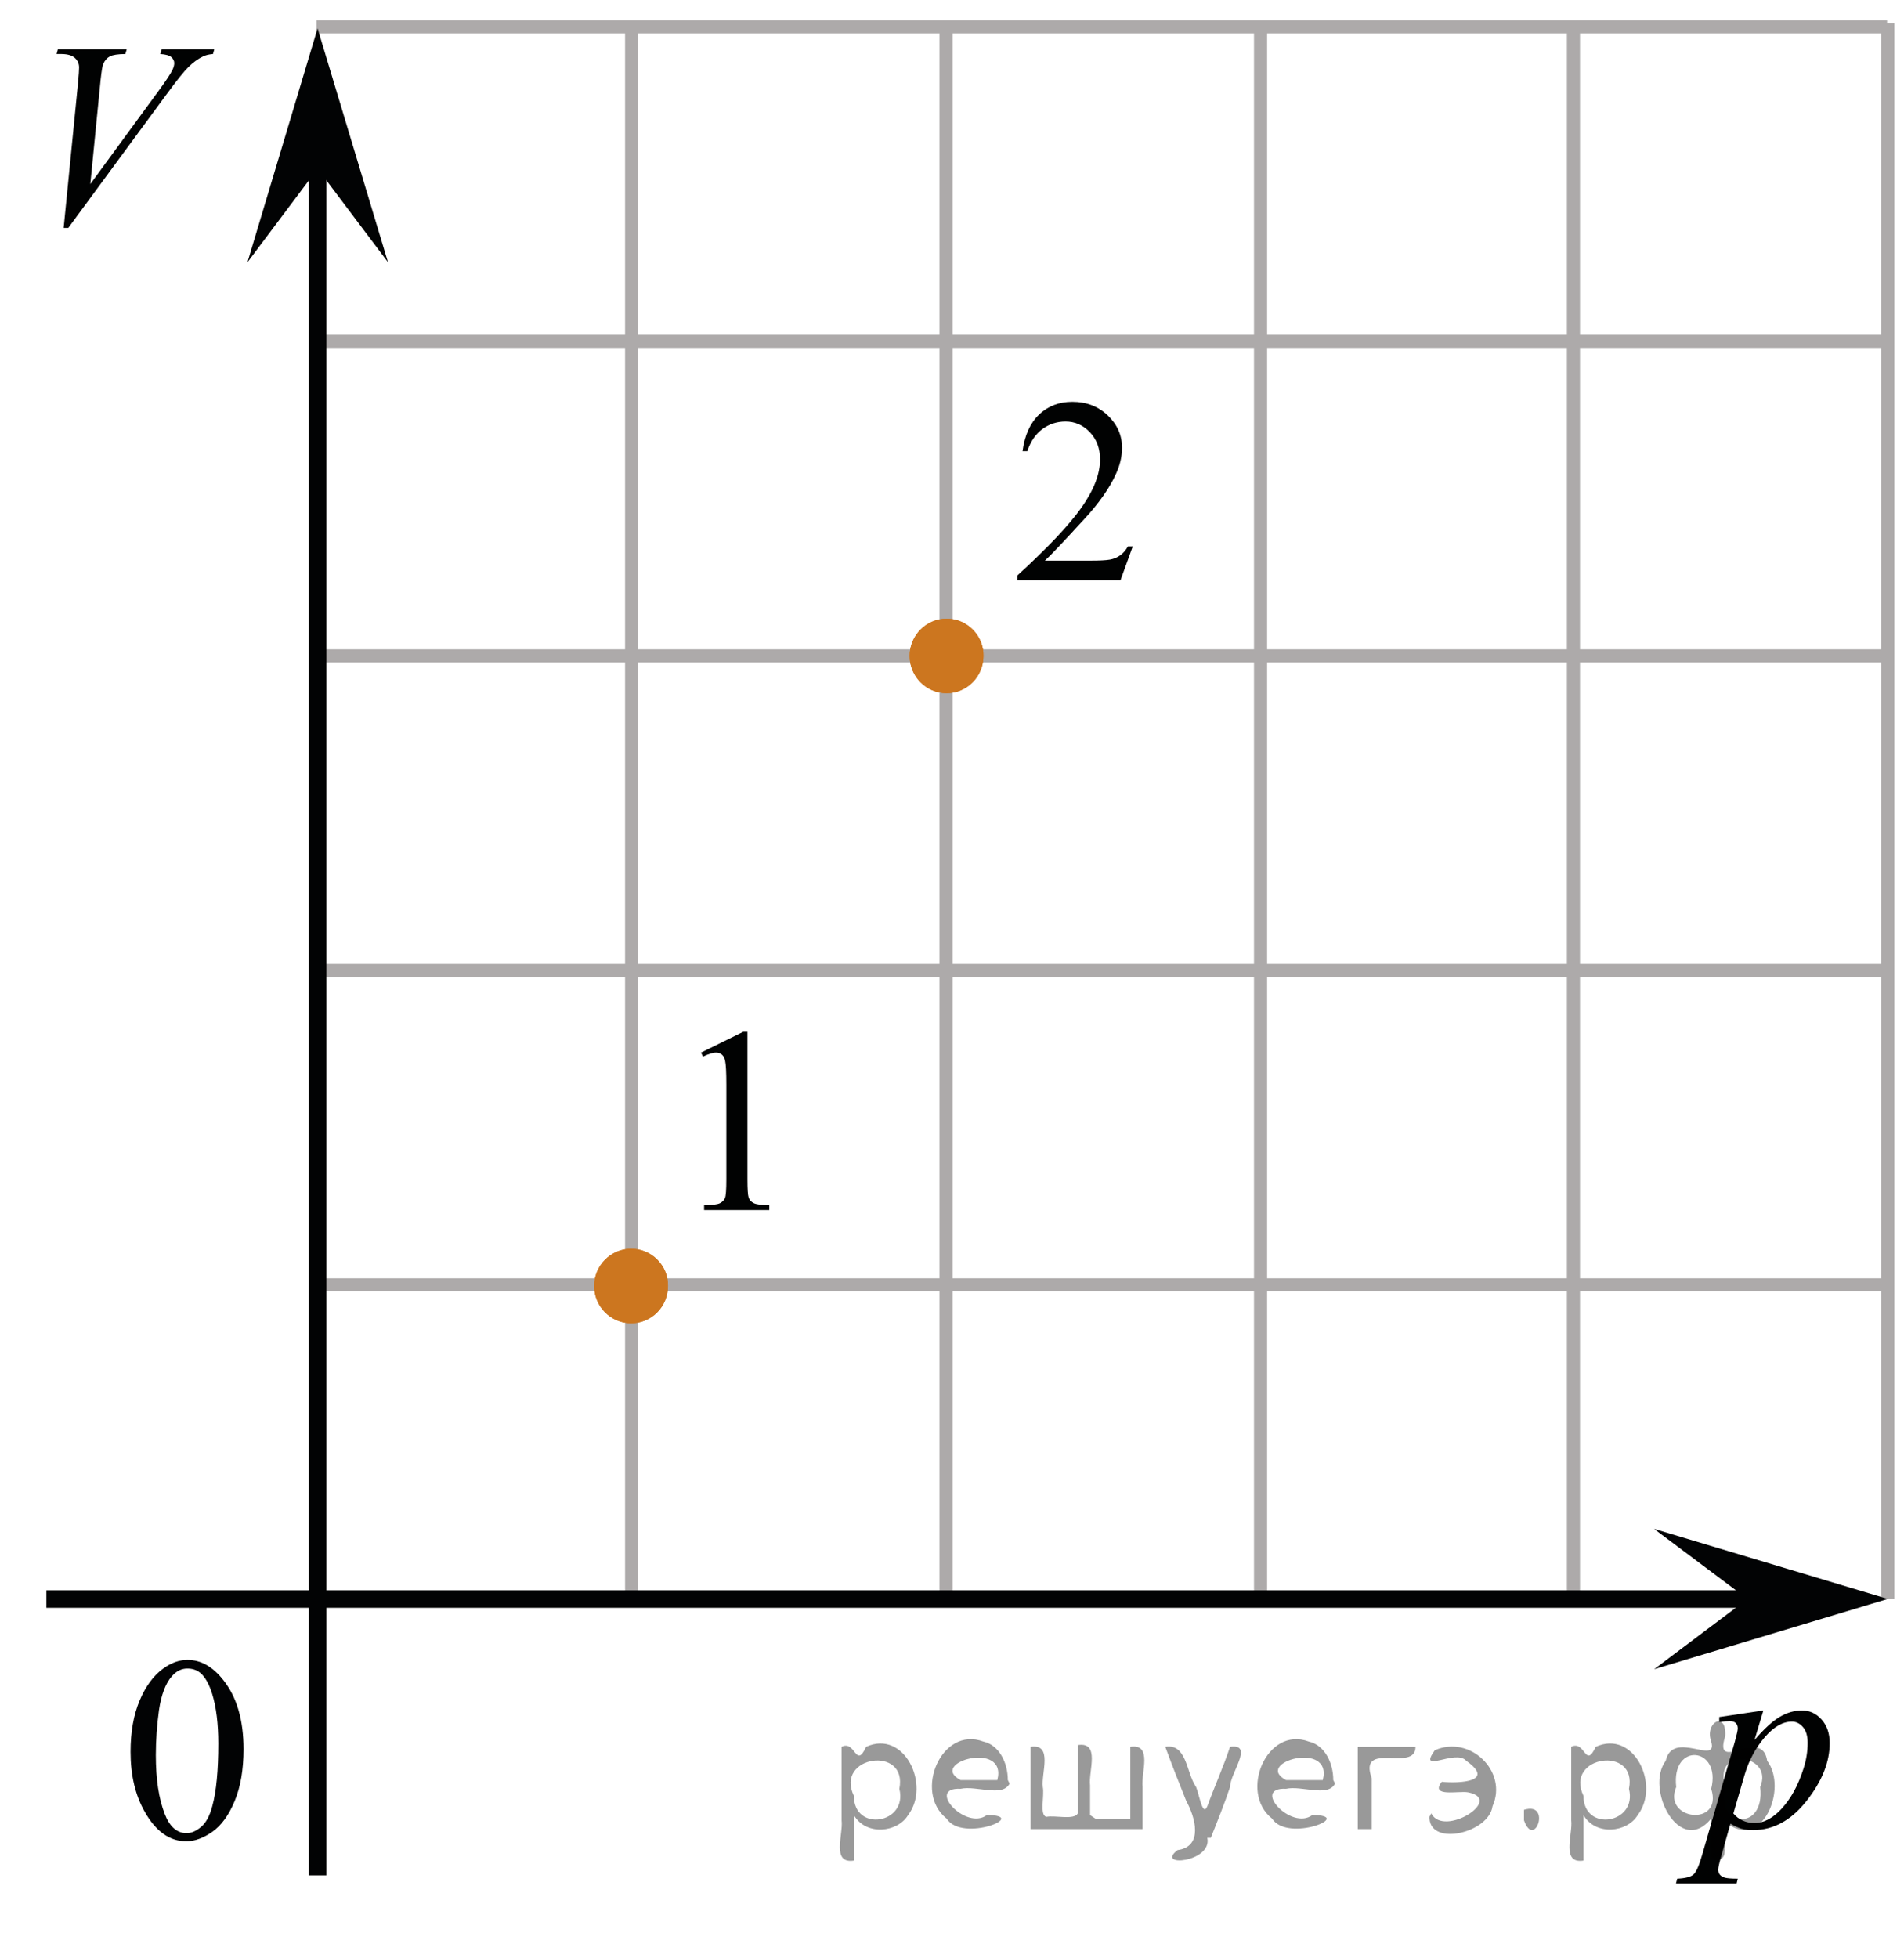<?xml version="1.0" encoding="utf-8"?>
<!-- Generator: Adobe Illustrator 16.0.0, SVG Export Plug-In . SVG Version: 6.00 Build 0)  -->
<!DOCTYPE svg PUBLIC "-//W3C//DTD SVG 1.1//EN" "http://www.w3.org/Graphics/SVG/1.1/DTD/svg11.dtd">
<svg version="1.1" id="Слой_1" xmlns="http://www.w3.org/2000/svg" xmlns:xlink="http://www.w3.org/1999/xlink" x="0px" y="0px"
	 width="108.819px" height="111.868px" viewBox="0 0 108.819 111.868" enable-background="new 0 0 108.819 111.868"
	 xml:space="preserve">
<line fill="none" stroke="#ADAAAA" stroke-width="0.75" stroke-miterlimit="10" x1="18.087" y1="1.531" x2="107.852" y2="1.531"/>
<line fill="none" stroke="#ADAAAA" stroke-width="0.75" stroke-miterlimit="10" x1="72.044" y1="91.119" x2="72.044" y2="1.359"/>
<line fill="none" stroke="#ADAAAA" stroke-width="0.75" stroke-miterlimit="10" x1="18.087" y1="37.473" x2="107.895" y2="37.473"/>
<line fill="none" stroke="#ADAAAA" stroke-width="0.75" stroke-miterlimit="10" x1="18.087" y1="55.445" x2="107.895" y2="55.445"/>
<line fill="none" stroke="#ADAAAA" stroke-width="0.75" stroke-miterlimit="10" x1="18.087" y1="73.408" x2="107.895" y2="73.408"/>
<line fill="none" stroke="#ADAAAA" stroke-width="0.75" stroke-miterlimit="10" x1="36.098" y1="91.119" x2="36.098" y2="1.316"/>
<line fill="none" stroke="#ADAAAA" stroke-width="0.75" stroke-miterlimit="10" x1="54.068" y1="91.119" x2="54.068" y2="1.319"/>
<line fill="none" stroke="#ADAAAA" stroke-width="0.75" stroke-miterlimit="10" x1="89.927" y1="91.154" x2="89.927" y2="1.355"/>
<line fill="none" stroke="#ADAAAA" stroke-width="0.75" stroke-miterlimit="10" x1="107.895" y1="91.357" x2="107.895" y2="1.324"/>
<rect x="4.659" y="91.348" fill="none" width="12.313" height="17.77"/>
<path fill="none" stroke="#CC761F" stroke-width="1.25" stroke-linecap="round" stroke-linejoin="round" stroke-miterlimit="10" d="
	M72.064,91.449"/>
<line fill="none" stroke="#020304" stroke-miterlimit="10" x1="2.65" y1="91.359" x2="104.385" y2="91.359"/>
<path fill="none" stroke="#ADAAAA" stroke-width="0.75" stroke-miterlimit="10" d="M18.155,91.449"/>
<path fill="none" stroke="#ADAAAA" stroke-width="0.75" stroke-miterlimit="10" d="M19.905,109.424"/>
<line fill="none" stroke="#ADAAAA" stroke-width="0.75" stroke-miterlimit="10" x1="18.121" y1="19.502" x2="107.895" y2="19.502"/>
<polygon fill="#020304" points="99.875,91.354 94.531,87.348 107.895,91.352 94.537,95.367 "/>
<polygon fill="#020304" points="18.153,9.639 14.143,14.984 18.15,1.621 22.174,14.982 "/>
<line fill="none" stroke="#020304" stroke-miterlimit="10" x1="18.155" y1="107.145" x2="18.155" y2="8.385"/>
<g>
	<g>
		<g>
			<g>
				<g>
					<g>
						<g>
							<g>
								<defs>
									<rect id="SVGID_1_" x="4.65" y="91.326" width="12.33" height="17.813"/>
								</defs>
								<clipPath id="SVGID_2_">
									<use xlink:href="#SVGID_1_"  overflow="visible"/>
								</clipPath>
								<g clip-path="url(#SVGID_2_)">
									<path fill="#020304" d="M7.462,100.09c0-1.141,0.174-2.117,0.521-2.938c0.344-0.818,0.8-1.436,1.366-1.838
										c0.439-0.314,0.896-0.479,1.365-0.479c0.771,0,1.453,0.389,2.063,1.17c0.761,0.967,1.142,2.271,1.142,3.93
										c0,1.158-0.168,2.145-0.502,2.951c-0.332,0.811-0.759,1.395-1.271,1.762c-0.521,0.365-1.021,0.549-1.497,0.549
										c-0.952,0-1.744-0.563-2.377-1.686C7.732,102.564,7.462,101.424,7.462,100.09z M8.906,100.273
										c0,1.375,0.17,2.494,0.509,3.363c0.279,0.729,0.696,1.096,1.25,1.096c0.271,0,0.541-0.117,0.824-0.354
										c0.285-0.238,0.501-0.639,0.646-1.195c0.229-0.844,0.342-2.033,0.342-3.566c0-1.141-0.118-2.088-0.354-2.85
										c-0.178-0.563-0.403-0.965-0.687-1.197c-0.2-0.162-0.442-0.24-0.729-0.24c-0.334,0-0.631,0.145-0.891,0.445
										c-0.354,0.406-0.597,1.049-0.728,1.92C8.97,98.564,8.906,99.426,8.906,100.273z"/>
								</g>
							</g>
						</g>
					</g>
				</g>
			</g>
		</g>
	</g>
</g>
<g>
	<path fill="#CC761F" d="M36.071,71.344c-1.166,0-2.113,0.962-2.113,2.127c0,1.175,0.947,2.13,2.113,2.13
		c1.17,0,2.106-0.955,2.106-2.13C38.194,72.303,37.239,71.344,36.071,71.344L36.071,71.344z"/>
	<path fill="#CC761F" d="M36.071,71.344c-1.166,0-2.113,0.962-2.113,2.127c0,1.175,0.947,2.13,2.113,2.13
		c1.17,0,2.106-0.955,2.106-2.13C38.194,72.303,37.239,71.344,36.071,71.344L36.071,71.344z"/>
</g>
<g>
	<path fill="#CC761F" d="M54.101,35.345c-1.166,0-2.113,0.962-2.113,2.127c0,1.175,0.947,2.13,2.113,2.13
		c1.17,0,2.106-0.955,2.106-2.13C56.224,36.304,55.269,35.345,54.101,35.345L54.101,35.345z"/>
	<path fill="#CC761F" d="M54.101,35.345c-1.166,0-2.113,0.962-2.113,2.127c0,1.175,0.947,2.13,2.113,2.13
		c1.17,0,2.106-0.955,2.106-2.13C56.224,36.304,55.269,35.345,54.101,35.345L54.101,35.345z"/>
</g>
<g>
	<defs>
		<polygon id="SVGID_3_" points="37.467,71.885 46.986,71.885 46.986,55.445 37.467,55.445 37.467,71.885 		"/>
	</defs>
	<clipPath id="SVGID_4_">
		<use xlink:href="#SVGID_3_"  overflow="visible"/>
	</clipPath>
	<g clip-path="url(#SVGID_4_)">
		<path fill="#010202" d="M40.066,60.136l2.411-1.185h0.241v8.426c0,0.559,0.023,0.907,0.069,1.045
			c0.047,0.137,0.143,0.242,0.289,0.316c0.146,0.073,0.443,0.115,0.891,0.125v0.271h-3.726v-0.271
			c0.468-0.01,0.77-0.051,0.906-0.121c0.136-0.072,0.231-0.168,0.284-0.287c0.054-0.121,0.081-0.48,0.081-1.078V61.99
			c0-0.727-0.024-1.191-0.073-1.398c-0.034-0.156-0.097-0.271-0.187-0.346c-0.09-0.073-0.198-0.11-0.325-0.11
			c-0.18,0-0.431,0.076-0.752,0.229L40.066,60.136z"/>
	</g>
</g>
<g>
	<defs>
		<polygon id="SVGID_5_" points="55.301,35.88 67.631,35.88 67.631,19.439 55.301,19.439 55.301,35.88 		"/>
	</defs>
	<clipPath id="SVGID_6_">
		<use xlink:href="#SVGID_5_"  overflow="visible"/>
	</clipPath>
	<g clip-path="url(#SVGID_6_)">
		<path fill="#010202" d="M64.739,31.22l-0.698,1.921h-5.887v-0.273c1.731-1.578,2.95-2.869,3.656-3.869
			c0.707-1.002,1.06-1.916,1.06-2.746c0-0.633-0.193-1.152-0.581-1.559c-0.388-0.408-0.851-0.611-1.391-0.611
			c-0.49,0-0.931,0.144-1.32,0.43c-0.391,0.287-0.679,0.709-0.865,1.263H58.44c0.123-0.907,0.438-1.604,0.946-2.09
			s1.142-0.729,1.901-0.729c0.81,0,1.485,0.261,2.027,0.78s0.813,1.133,0.813,1.84c0,0.505-0.118,1.01-0.354,1.516
			c-0.363,0.795-0.951,1.636-1.766,2.523c-1.222,1.334-1.984,2.139-2.289,2.414h2.605c0.529,0,0.901-0.02,1.114-0.059
			c0.214-0.039,0.406-0.119,0.578-0.24c0.172-0.119,0.321-0.29,0.449-0.511H64.739z"/>
	</g>
</g>
<g>
	<g>
		<defs>
			<rect id="SVGID_7_" x="92.781" y="94.64" width="15.125" height="16.439"/>
		</defs>
		<clipPath id="SVGID_8_">
			<use xlink:href="#SVGID_7_"  overflow="visible"/>
		</clipPath>
		<g clip-path="url(#SVGID_8_)">
		</g>
	</g>
	<g>
		<defs>
			<polygon id="SVGID_9_" points="93.083,111.244 108.152,111.244 108.152,94.804 93.083,94.804 93.083,111.244 			"/>
		</defs>
		<clipPath id="SVGID_10_">
			<use xlink:href="#SVGID_9_"  overflow="visible"/>
		</clipPath>
		<g clip-path="url(#SVGID_10_)">
			<path fill="#010202" d="M100.782,97.722l-0.508,1.692c0.535-0.628,1.013-1.066,1.432-1.317c0.419-0.25,0.848-0.375,1.284-0.375
				s0.81,0.173,1.118,0.519c0.31,0.346,0.464,0.796,0.464,1.35c0,1.08-0.439,2.178-1.317,3.293
				c-0.878,1.117-1.901,1.675-3.068,1.675c-0.245,0-0.463-0.027-0.651-0.081c-0.188-0.055-0.4-0.149-0.637-0.287l-0.537,1.898
				c-0.107,0.373-0.161,0.615-0.161,0.729c0,0.107,0.027,0.199,0.084,0.275s0.148,0.135,0.276,0.178
				c0.127,0.041,0.38,0.063,0.758,0.063l-0.066,0.271h-3.466l0.073-0.271c0.457-0.02,0.765-0.099,0.924-0.236
				c0.159-0.137,0.327-0.518,0.504-1.141l1.862-6.445c0.112-0.407,0.169-0.66,0.169-0.758c0-0.133-0.038-0.236-0.114-0.309
				c-0.076-0.074-0.192-0.111-0.35-0.111c-0.143,0-0.341,0.018-0.596,0.052v-0.287L100.782,97.722z M99.068,103.608
				c0.304,0.362,0.714,0.544,1.229,0.544c0.255,0,0.515-0.07,0.78-0.213c0.265-0.143,0.523-0.354,0.776-0.633
				c0.252-0.279,0.479-0.602,0.681-0.968c0.201-0.365,0.381-0.796,0.541-1.292c0.159-0.494,0.238-0.985,0.238-1.471
				c0-0.393-0.089-0.693-0.269-0.902c-0.179-0.208-0.389-0.313-0.629-0.313c-0.529,0-1.054,0.305-1.571,0.912
				c-0.518,0.609-0.896,1.32-1.137,2.135L99.068,103.608z"/>
		</g>
	</g>
</g>
<g>
	<g>
		<defs>
			<rect id="SVGID_11_" y="-1" width="15.125" height="17.754"/>
		</defs>
		<clipPath id="SVGID_12_">
			<use xlink:href="#SVGID_11_"  overflow="visible"/>
		</clipPath>
		<g clip-path="url(#SVGID_12_)">
		</g>
	</g>
	<g>
		<defs>
			<polygon id="SVGID_13_" points="0.233,16.905 15.303,16.905 15.303,-0.905 0.233,-0.905 0.233,16.905 			"/>
		</defs>
		<clipPath id="SVGID_14_">
			<use xlink:href="#SVGID_13_"  overflow="visible"/>
		</clipPath>
		<g clip-path="url(#SVGID_14_)">
			<path fill="#010202" d="M3.638,13.02l0.824-8.308C4.501,4.29,4.521,4.005,4.521,3.858c0-0.222-0.082-0.405-0.247-0.553
				C4.11,3.159,3.852,3.085,3.498,3.085H3.233l0.074-0.271h3.937L7.163,3.085c-0.427,0.005-0.72,0.05-0.879,0.133
				C6.124,3.301,5.998,3.443,5.904,3.645C5.855,3.753,5.804,4.06,5.75,4.564l-0.589,5.953l3.893-5.313
				C9.476,4.631,9.741,4.23,9.849,4.005c0.074-0.151,0.11-0.284,0.11-0.397c0-0.132-0.057-0.247-0.169-0.346
				C9.677,3.164,9.466,3.104,9.157,3.085l0.088-0.271h3.002l-0.074,0.271c-0.24,0.02-0.432,0.066-0.574,0.141
				c-0.27,0.127-0.539,0.321-0.806,0.581c-0.267,0.26-0.69,0.785-1.269,1.574L3.903,13.02H3.638z"/>
		</g>
	</g>
</g>
<g>
</g>
<g>
</g>
<g>
</g>
<g>
</g>
<g>
</g>
<g>
</g>
<g style="stroke:none;fill:#000;fill-opacity:0.4" > <path d="m 48.8,103.8 c 0,0.8 0,1.6 0,2.5 -1.3,0.2 -0.6,-1.5 -0.7,-2.3 0,-1.4 0,-2.8 0,-4.2 0.8,-0.4 0.8,1.3 1.4,0.0 2.2,-1.0 3.7,2.2 2.4,3.9 -0.6,1.0 -2.4,1.2 -3.1,0.0 z m 2.6,-1.6 c 0.5,-2.5 -3.7,-1.9 -2.6,0.4 0.0,2.1 3.1,1.6 2.6,-0.4 z" /> <path d="m 57.7,101.9 c -0.4,0.8 -1.9,0.1 -2.8,0.3 -2.0,-0.1 0.3,2.4 1.5,1.5 2.5,0.0 -1.4,1.6 -2.3,0.2 -1.9,-1.5 -0.3,-5.3 2.1,-4.4 0.9,0.2 1.4,1.2 1.4,2.2 z m -0.7,-0.2 c 0.6,-2.3 -4.0,-1.0 -2.1,0.0 0.7,0 1.4,-0.0 2.1,-0.0 z" /> <path d="m 62.6,103.9 c 0.6,0 1.3,0 2.0,0 0,-1.3 0,-2.7 0,-4.1 1.3,-0.2 0.6,1.5 0.7,2.3 0,0.8 0,1.6 0,2.4 -2.1,0 -4.2,0 -6.4,0 0,-1.5 0,-3.1 0,-4.7 1.3,-0.2 0.6,1.5 0.7,2.3 0.1,0.5 -0.2,1.6 0.2,1.7 0.5,-0.1 1.6,0.2 1.8,-0.2 0,-1.3 0,-2.6 0,-3.9 1.3,-0.2 0.6,1.5 0.7,2.3 0,0.5 0,1.1 0,1.7 z" /> <path d="m 69.0,105.0 c 0.3,1.4 -3.0,1.7 -1.7,0.7 1.5,-0.2 1.0,-1.9 0.5,-2.8 -0.4,-1.0 -0.8,-2.0 -1.2,-3.1 1.2,-0.2 1.2,1.4 1.7,2.2 0.2,0.2 0.4,1.9 0.7,1.2 0.4,-1.1 0.9,-2.2 1.3,-3.4 1.4,-0.2 0.0,1.5 -0.0,2.3 -0.3,0.9 -0.7,1.9 -1.1,2.9 z" /> <path d="m 76.3,101.9 c -0.4,0.8 -1.9,0.1 -2.8,0.3 -2.0,-0.1 0.3,2.4 1.5,1.5 2.5,0.0 -1.4,1.6 -2.3,0.2 -1.9,-1.5 -0.3,-5.3 2.1,-4.4 0.9,0.2 1.4,1.2 1.4,2.2 z m -0.7,-0.2 c 0.6,-2.3 -4.0,-1.0 -2.1,0.0 0.7,0 1.4,-0.0 2.1,-0.0 z" /> <path d="m 77.6,104.5 c 0,-1.5 0,-3.1 0,-4.7 1.1,0 2.2,0 3.3,0 0.0,1.5 -3.3,-0.4 -2.5,1.8 0,0.9 0,1.9 0,2.9 -0.2,0 -0.5,0 -0.7,0 z" /> <path d="m 81.8,103.6 c 0.7,1.4 4.2,-0.8 2.1,-1.2 -0.5,-0.1 -2.2,0.3 -1.5,-0.6 1.0,0.1 3.1,0.0 1.4,-1.2 -0.6,-0.7 -2.8,0.8 -1.8,-0.6 2.0,-0.9 4.2,1.2 3.3,3.2 -0.2,1.5 -3.5,2.3 -3.6,0.7 l 0,-0.1 0,-0.0 0,0 z" /> <path d="m 87.1,103.4 c 1.6,-0.5 0.6,2.3 -0.0,0.6 -0.0,-0.2 0.0,-0.4 0.0,-0.6 z" /> <path d="m 90.5,103.8 c 0,0.8 0,1.6 0,2.5 -1.3,0.2 -0.6,-1.5 -0.7,-2.3 0,-1.4 0,-2.8 0,-4.2 0.8,-0.4 0.8,1.3 1.4,0.0 2.2,-1.0 3.7,2.2 2.4,3.9 -0.6,1.0 -2.4,1.2 -3.1,0.0 z m 2.6,-1.6 c 0.5,-2.5 -3.7,-1.9 -2.6,0.4 0.0,2.1 3.1,1.6 2.6,-0.4 z" /> <path d="m 95.8,102.1 c -0.8,1.9 2.7,2.3 2.0,0.1 0.6,-2.4 -2.3,-2.7 -2.0,-0.1 z m 2.0,4.2 c 0,-0.8 0,-1.6 0,-2.4 -1.8,2.2 -3.8,-1.7 -2.6,-3.3 0.4,-1.8 3.0,0.3 2.6,-1.1 -0.4,-1.1 0.9,-1.8 0.8,-0.3 -0.7,2.2 2.1,-0.6 2.4,1.4 1.2,1.6 -0.3,5.2 -2.4,3.5 -0.4,0.6 0.6,2.5 -0.8,2.1 z m 2.8,-4.2 c 0.8,-1.9 -2.7,-2.3 -2.0,-0.1 -0.6,2.4 2.3,2.7 2.0,0.1 z" /> </g></svg>

<!--File created and owned by https://sdamgia.ru. Copying is prohibited. All rights reserved.-->
